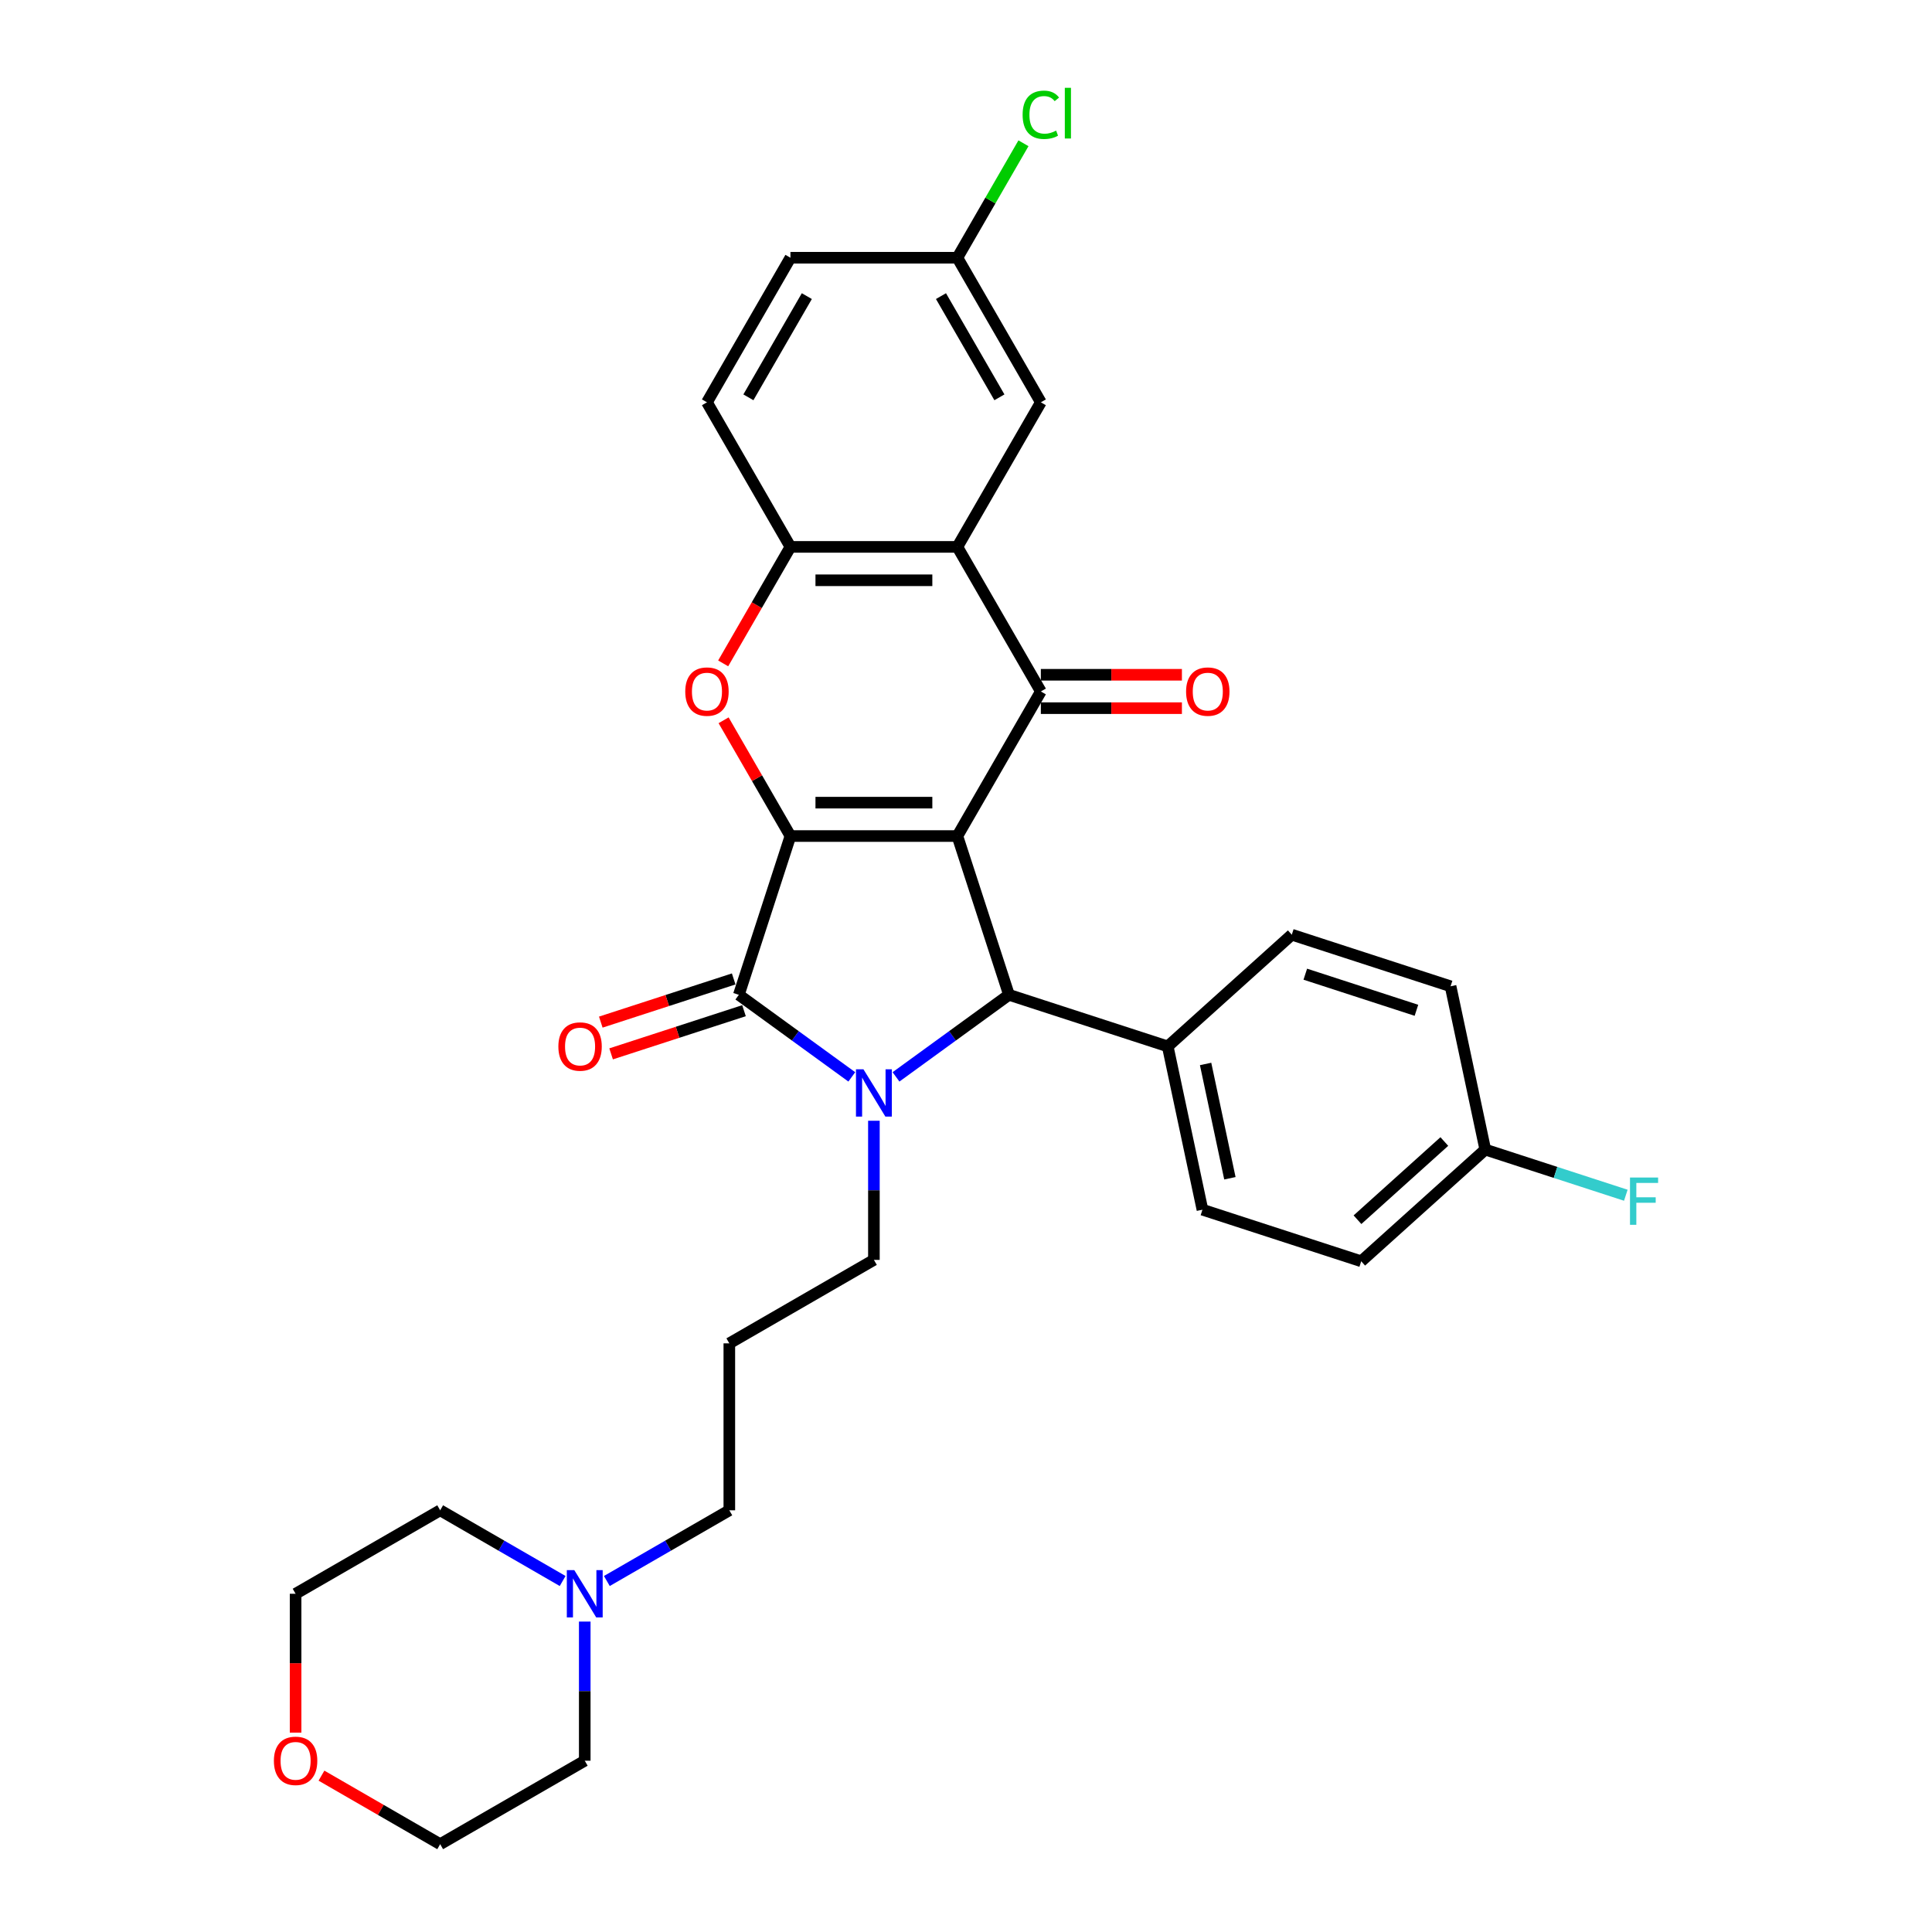 <?xml version='1.0' encoding='iso-8859-1'?>
<svg version='1.1' baseProfile='full'
              xmlns='http://www.w3.org/2000/svg'
                      xmlns:rdkit='http://www.rdkit.org/xml'
                      xmlns:xlink='http://www.w3.org/1999/xlink'
                  xml:space='preserve'
width='1000px' height='1000px' viewBox='0 0 1000 1000'>
<!-- END OF HEADER -->
<rect style='opacity:1.0;fill:#FFFFFF;stroke:none' width='1000' height='1000' x='0' y='0'> </rect>
<path class='bond-0' d='M 495.535,432.734 L 409.126,432.734' style='fill:none;fill-rule:evenodd;stroke:#000000;stroke-width:6px;stroke-linecap:butt;stroke-linejoin:miter;stroke-opacity:1' />
<path class='bond-0' d='M 482.574,415.452 L 422.087,415.452' style='fill:none;fill-rule:evenodd;stroke:#000000;stroke-width:6px;stroke-linecap:butt;stroke-linejoin:miter;stroke-opacity:1' />
<path class='bond-3' d='M 495.535,432.734 L 538.74,357.902' style='fill:none;fill-rule:evenodd;stroke:#000000;stroke-width:6px;stroke-linecap:butt;stroke-linejoin:miter;stroke-opacity:1' />
<path class='bond-4' d='M 495.535,432.734 L 522.237,514.914' style='fill:none;fill-rule:evenodd;stroke:#000000;stroke-width:6px;stroke-linecap:butt;stroke-linejoin:miter;stroke-opacity:1' />
<path class='bond-2' d='M 409.126,432.734 L 382.424,514.914' style='fill:none;fill-rule:evenodd;stroke:#000000;stroke-width:6px;stroke-linecap:butt;stroke-linejoin:miter;stroke-opacity:1' />
<path class='bond-5' d='M 409.126,432.734 L 391.829,402.775' style='fill:none;fill-rule:evenodd;stroke:#000000;stroke-width:6px;stroke-linecap:butt;stroke-linejoin:miter;stroke-opacity:1' />
<path class='bond-5' d='M 391.829,402.775 L 374.532,372.816' style='fill:none;fill-rule:evenodd;stroke:#FF0000;stroke-width:6px;stroke-linecap:butt;stroke-linejoin:miter;stroke-opacity:1' />
<path class='bond-1' d='M 463.771,557.392 L 493.004,536.153' style='fill:none;fill-rule:evenodd;stroke:#0000FF;stroke-width:6px;stroke-linecap:butt;stroke-linejoin:miter;stroke-opacity:1' />
<path class='bond-1' d='M 493.004,536.153 L 522.237,514.914' style='fill:none;fill-rule:evenodd;stroke:#000000;stroke-width:6px;stroke-linecap:butt;stroke-linejoin:miter;stroke-opacity:1' />
<path class='bond-14' d='M 452.331,580.1 L 452.331,616.107' style='fill:none;fill-rule:evenodd;stroke:#0000FF;stroke-width:6px;stroke-linecap:butt;stroke-linejoin:miter;stroke-opacity:1' />
<path class='bond-14' d='M 452.331,616.107 L 452.331,652.113' style='fill:none;fill-rule:evenodd;stroke:#000000;stroke-width:6px;stroke-linecap:butt;stroke-linejoin:miter;stroke-opacity:1' />
<path class='bond-31' d='M 440.89,557.392 L 411.657,536.153' style='fill:none;fill-rule:evenodd;stroke:#0000FF;stroke-width:6px;stroke-linecap:butt;stroke-linejoin:miter;stroke-opacity:1' />
<path class='bond-31' d='M 411.657,536.153 L 382.424,514.914' style='fill:none;fill-rule:evenodd;stroke:#000000;stroke-width:6px;stroke-linecap:butt;stroke-linejoin:miter;stroke-opacity:1' />
<path class='bond-9' d='M 379.754,506.696 L 345.361,517.871' style='fill:none;fill-rule:evenodd;stroke:#000000;stroke-width:6px;stroke-linecap:butt;stroke-linejoin:miter;stroke-opacity:1' />
<path class='bond-9' d='M 345.361,517.871 L 310.967,529.046' style='fill:none;fill-rule:evenodd;stroke:#FF0000;stroke-width:6px;stroke-linecap:butt;stroke-linejoin:miter;stroke-opacity:1' />
<path class='bond-9' d='M 385.094,523.132 L 350.701,534.307' style='fill:none;fill-rule:evenodd;stroke:#000000;stroke-width:6px;stroke-linecap:butt;stroke-linejoin:miter;stroke-opacity:1' />
<path class='bond-9' d='M 350.701,534.307 L 316.308,545.482' style='fill:none;fill-rule:evenodd;stroke:#FF0000;stroke-width:6px;stroke-linecap:butt;stroke-linejoin:miter;stroke-opacity:1' />
<path class='bond-6' d='M 538.74,357.902 L 495.535,283.069' style='fill:none;fill-rule:evenodd;stroke:#000000;stroke-width:6px;stroke-linecap:butt;stroke-linejoin:miter;stroke-opacity:1' />
<path class='bond-10' d='M 538.74,366.543 L 575.248,366.543' style='fill:none;fill-rule:evenodd;stroke:#000000;stroke-width:6px;stroke-linecap:butt;stroke-linejoin:miter;stroke-opacity:1' />
<path class='bond-10' d='M 575.248,366.543 L 611.756,366.543' style='fill:none;fill-rule:evenodd;stroke:#FF0000;stroke-width:6px;stroke-linecap:butt;stroke-linejoin:miter;stroke-opacity:1' />
<path class='bond-10' d='M 538.74,349.261 L 575.248,349.261' style='fill:none;fill-rule:evenodd;stroke:#000000;stroke-width:6px;stroke-linecap:butt;stroke-linejoin:miter;stroke-opacity:1' />
<path class='bond-10' d='M 575.248,349.261 L 611.756,349.261' style='fill:none;fill-rule:evenodd;stroke:#FF0000;stroke-width:6px;stroke-linecap:butt;stroke-linejoin:miter;stroke-opacity:1' />
<path class='bond-8' d='M 522.237,514.914 L 604.417,541.616' style='fill:none;fill-rule:evenodd;stroke:#000000;stroke-width:6px;stroke-linecap:butt;stroke-linejoin:miter;stroke-opacity:1' />
<path class='bond-32' d='M 374.313,343.368 L 391.719,313.218' style='fill:none;fill-rule:evenodd;stroke:#FF0000;stroke-width:6px;stroke-linecap:butt;stroke-linejoin:miter;stroke-opacity:1' />
<path class='bond-32' d='M 391.719,313.218 L 409.126,283.069' style='fill:none;fill-rule:evenodd;stroke:#000000;stroke-width:6px;stroke-linecap:butt;stroke-linejoin:miter;stroke-opacity:1' />
<path class='bond-7' d='M 495.535,283.069 L 409.126,283.069' style='fill:none;fill-rule:evenodd;stroke:#000000;stroke-width:6px;stroke-linecap:butt;stroke-linejoin:miter;stroke-opacity:1' />
<path class='bond-7' d='M 482.574,300.351 L 422.087,300.351' style='fill:none;fill-rule:evenodd;stroke:#000000;stroke-width:6px;stroke-linecap:butt;stroke-linejoin:miter;stroke-opacity:1' />
<path class='bond-12' d='M 495.535,283.069 L 538.74,208.237' style='fill:none;fill-rule:evenodd;stroke:#000000;stroke-width:6px;stroke-linecap:butt;stroke-linejoin:miter;stroke-opacity:1' />
<path class='bond-13' d='M 409.126,283.069 L 365.921,208.237' style='fill:none;fill-rule:evenodd;stroke:#000000;stroke-width:6px;stroke-linecap:butt;stroke-linejoin:miter;stroke-opacity:1' />
<path class='bond-16' d='M 604.417,541.616 L 622.383,626.137' style='fill:none;fill-rule:evenodd;stroke:#000000;stroke-width:6px;stroke-linecap:butt;stroke-linejoin:miter;stroke-opacity:1' />
<path class='bond-16' d='M 624.016,550.701 L 636.592,609.866' style='fill:none;fill-rule:evenodd;stroke:#000000;stroke-width:6px;stroke-linecap:butt;stroke-linejoin:miter;stroke-opacity:1' />
<path class='bond-17' d='M 604.417,541.616 L 668.632,483.797' style='fill:none;fill-rule:evenodd;stroke:#000000;stroke-width:6px;stroke-linecap:butt;stroke-linejoin:miter;stroke-opacity:1' />
<path class='bond-11' d='M 314.106,818.326 L 345.802,800.027' style='fill:none;fill-rule:evenodd;stroke:#0000FF;stroke-width:6px;stroke-linecap:butt;stroke-linejoin:miter;stroke-opacity:1' />
<path class='bond-11' d='M 345.802,800.027 L 377.498,781.727' style='fill:none;fill-rule:evenodd;stroke:#000000;stroke-width:6px;stroke-linecap:butt;stroke-linejoin:miter;stroke-opacity:1' />
<path class='bond-27' d='M 302.666,839.327 L 302.666,875.334' style='fill:none;fill-rule:evenodd;stroke:#0000FF;stroke-width:6px;stroke-linecap:butt;stroke-linejoin:miter;stroke-opacity:1' />
<path class='bond-27' d='M 302.666,875.334 L 302.666,911.341' style='fill:none;fill-rule:evenodd;stroke:#000000;stroke-width:6px;stroke-linecap:butt;stroke-linejoin:miter;stroke-opacity:1' />
<path class='bond-28' d='M 291.225,818.326 L 259.529,800.027' style='fill:none;fill-rule:evenodd;stroke:#0000FF;stroke-width:6px;stroke-linecap:butt;stroke-linejoin:miter;stroke-opacity:1' />
<path class='bond-28' d='M 259.529,800.027 L 227.833,781.727' style='fill:none;fill-rule:evenodd;stroke:#000000;stroke-width:6px;stroke-linecap:butt;stroke-linejoin:miter;stroke-opacity:1' />
<path class='bond-18' d='M 538.74,208.237 L 495.535,133.404' style='fill:none;fill-rule:evenodd;stroke:#000000;stroke-width:6px;stroke-linecap:butt;stroke-linejoin:miter;stroke-opacity:1' />
<path class='bond-18' d='M 517.293,205.653 L 487.049,153.27' style='fill:none;fill-rule:evenodd;stroke:#000000;stroke-width:6px;stroke-linecap:butt;stroke-linejoin:miter;stroke-opacity:1' />
<path class='bond-34' d='M 365.921,208.237 L 409.126,133.404' style='fill:none;fill-rule:evenodd;stroke:#000000;stroke-width:6px;stroke-linecap:butt;stroke-linejoin:miter;stroke-opacity:1' />
<path class='bond-34' d='M 387.369,205.653 L 417.612,153.27' style='fill:none;fill-rule:evenodd;stroke:#000000;stroke-width:6px;stroke-linecap:butt;stroke-linejoin:miter;stroke-opacity:1' />
<path class='bond-19' d='M 452.331,652.113 L 377.498,695.318' style='fill:none;fill-rule:evenodd;stroke:#000000;stroke-width:6px;stroke-linecap:butt;stroke-linejoin:miter;stroke-opacity:1' />
<path class='bond-15' d='M 153,896.807 L 153,860.869' style='fill:none;fill-rule:evenodd;stroke:#FF0000;stroke-width:6px;stroke-linecap:butt;stroke-linejoin:miter;stroke-opacity:1' />
<path class='bond-15' d='M 153,860.869 L 153,824.932' style='fill:none;fill-rule:evenodd;stroke:#000000;stroke-width:6px;stroke-linecap:butt;stroke-linejoin:miter;stroke-opacity:1' />
<path class='bond-35' d='M 166.394,919.074 L 197.113,936.81' style='fill:none;fill-rule:evenodd;stroke:#FF0000;stroke-width:6px;stroke-linecap:butt;stroke-linejoin:miter;stroke-opacity:1' />
<path class='bond-35' d='M 197.113,936.81 L 227.833,954.545' style='fill:none;fill-rule:evenodd;stroke:#000000;stroke-width:6px;stroke-linecap:butt;stroke-linejoin:miter;stroke-opacity:1' />
<path class='bond-22' d='M 622.383,626.137 L 704.563,652.839' style='fill:none;fill-rule:evenodd;stroke:#000000;stroke-width:6px;stroke-linecap:butt;stroke-linejoin:miter;stroke-opacity:1' />
<path class='bond-23' d='M 668.632,483.797 L 750.812,510.499' style='fill:none;fill-rule:evenodd;stroke:#000000;stroke-width:6px;stroke-linecap:butt;stroke-linejoin:miter;stroke-opacity:1' />
<path class='bond-23' d='M 675.618,504.238 L 733.144,522.93' style='fill:none;fill-rule:evenodd;stroke:#000000;stroke-width:6px;stroke-linecap:butt;stroke-linejoin:miter;stroke-opacity:1' />
<path class='bond-21' d='M 495.535,133.404 L 409.126,133.404' style='fill:none;fill-rule:evenodd;stroke:#000000;stroke-width:6px;stroke-linecap:butt;stroke-linejoin:miter;stroke-opacity:1' />
<path class='bond-24' d='M 495.535,133.404 L 512.638,103.782' style='fill:none;fill-rule:evenodd;stroke:#000000;stroke-width:6px;stroke-linecap:butt;stroke-linejoin:miter;stroke-opacity:1' />
<path class='bond-24' d='M 512.638,103.782 L 529.74,74.16' style='fill:none;fill-rule:evenodd;stroke:#00CC00;stroke-width:6px;stroke-linecap:butt;stroke-linejoin:miter;stroke-opacity:1' />
<path class='bond-25' d='M 377.498,695.318 L 377.498,781.727' style='fill:none;fill-rule:evenodd;stroke:#000000;stroke-width:6px;stroke-linecap:butt;stroke-linejoin:miter;stroke-opacity:1' />
<path class='bond-20' d='M 768.777,595.02 L 750.812,510.499' style='fill:none;fill-rule:evenodd;stroke:#000000;stroke-width:6px;stroke-linecap:butt;stroke-linejoin:miter;stroke-opacity:1' />
<path class='bond-26' d='M 768.777,595.02 L 805.149,606.838' style='fill:none;fill-rule:evenodd;stroke:#000000;stroke-width:6px;stroke-linecap:butt;stroke-linejoin:miter;stroke-opacity:1' />
<path class='bond-26' d='M 805.149,606.838 L 841.521,618.656' style='fill:none;fill-rule:evenodd;stroke:#33CCCC;stroke-width:6px;stroke-linecap:butt;stroke-linejoin:miter;stroke-opacity:1' />
<path class='bond-33' d='M 768.777,595.02 L 704.563,652.839' style='fill:none;fill-rule:evenodd;stroke:#000000;stroke-width:6px;stroke-linecap:butt;stroke-linejoin:miter;stroke-opacity:1' />
<path class='bond-33' d='M 747.581,590.85 L 702.631,631.323' style='fill:none;fill-rule:evenodd;stroke:#000000;stroke-width:6px;stroke-linecap:butt;stroke-linejoin:miter;stroke-opacity:1' />
<path class='bond-30' d='M 302.666,911.341 L 227.833,954.545' style='fill:none;fill-rule:evenodd;stroke:#000000;stroke-width:6px;stroke-linecap:butt;stroke-linejoin:miter;stroke-opacity:1' />
<path class='bond-29' d='M 227.833,781.727 L 153,824.932' style='fill:none;fill-rule:evenodd;stroke:#000000;stroke-width:6px;stroke-linecap:butt;stroke-linejoin:miter;stroke-opacity:1' />
<path  class='atom-2' d='M 446.921 553.469
L 454.94 566.43
Q 455.735 567.709, 457.014 570.025
Q 458.293 572.34, 458.362 572.479
L 458.362 553.469
L 461.611 553.469
L 461.611 577.94
L 458.258 577.94
L 449.652 563.769
Q 448.65 562.11, 447.578 560.209
Q 446.541 558.308, 446.23 557.72
L 446.23 577.94
L 443.05 577.94
L 443.05 553.469
L 446.921 553.469
' fill='#0000FF'/>
<path  class='atom-6' d='M 354.688 357.971
Q 354.688 352.095, 357.592 348.811
Q 360.495 345.528, 365.921 345.528
Q 371.348 345.528, 374.251 348.811
Q 377.155 352.095, 377.155 357.971
Q 377.155 363.916, 374.217 367.303
Q 371.279 370.656, 365.921 370.656
Q 360.529 370.656, 357.592 367.303
Q 354.688 363.95, 354.688 357.971
M 365.921 367.891
Q 369.654 367.891, 371.659 365.402
Q 373.698 362.879, 373.698 357.971
Q 373.698 353.166, 371.659 350.747
Q 369.654 348.293, 365.921 348.293
Q 362.189 348.293, 360.149 350.712
Q 358.145 353.132, 358.145 357.971
Q 358.145 362.913, 360.149 365.402
Q 362.189 367.891, 365.921 367.891
' fill='#FF0000'/>
<path  class='atom-10' d='M 289.011 541.685
Q 289.011 535.809, 291.914 532.526
Q 294.818 529.242, 300.244 529.242
Q 305.671 529.242, 308.574 532.526
Q 311.477 535.809, 311.477 541.685
Q 311.477 547.63, 308.539 551.017
Q 305.601 554.37, 300.244 554.37
Q 294.852 554.37, 291.914 551.017
Q 289.011 547.665, 289.011 541.685
M 300.244 551.605
Q 303.977 551.605, 305.982 549.116
Q 308.021 546.593, 308.021 541.685
Q 308.021 536.881, 305.982 534.461
Q 303.977 532.007, 300.244 532.007
Q 296.511 532.007, 294.472 534.427
Q 292.467 536.846, 292.467 541.685
Q 292.467 546.628, 294.472 549.116
Q 296.511 551.605, 300.244 551.605
' fill='#FF0000'/>
<path  class='atom-11' d='M 613.916 357.971
Q 613.916 352.095, 616.819 348.811
Q 619.722 345.528, 625.149 345.528
Q 630.575 345.528, 633.479 348.811
Q 636.382 352.095, 636.382 357.971
Q 636.382 363.916, 633.444 367.303
Q 630.506 370.656, 625.149 370.656
Q 619.757 370.656, 616.819 367.303
Q 613.916 363.95, 613.916 357.971
M 625.149 367.891
Q 628.882 367.891, 630.887 365.402
Q 632.926 362.879, 632.926 357.971
Q 632.926 353.166, 630.887 350.747
Q 628.882 348.293, 625.149 348.293
Q 621.416 348.293, 619.377 350.712
Q 617.372 353.132, 617.372 357.971
Q 617.372 362.913, 619.377 365.402
Q 621.416 367.891, 625.149 367.891
' fill='#FF0000'/>
<path  class='atom-12' d='M 297.256 812.696
L 305.275 825.658
Q 306.07 826.936, 307.349 829.252
Q 308.628 831.568, 308.697 831.706
L 308.697 812.696
L 311.946 812.696
L 311.946 837.167
L 308.593 837.167
L 299.987 822.996
Q 298.984 821.337, 297.913 819.436
Q 296.876 817.535, 296.565 816.947
L 296.565 837.167
L 293.385 837.167
L 293.385 812.696
L 297.256 812.696
' fill='#0000FF'/>
<path  class='atom-16' d='M 141.767 911.41
Q 141.767 905.534, 144.671 902.251
Q 147.574 898.967, 153 898.967
Q 158.427 898.967, 161.33 902.251
Q 164.234 905.534, 164.234 911.41
Q 164.234 917.355, 161.296 920.742
Q 158.358 924.095, 153 924.095
Q 147.609 924.095, 144.671 920.742
Q 141.767 917.39, 141.767 911.41
M 153 921.33
Q 156.733 921.33, 158.738 918.841
Q 160.777 916.318, 160.777 911.41
Q 160.777 906.606, 158.738 904.186
Q 156.733 901.732, 153 901.732
Q 149.268 901.732, 147.228 904.152
Q 145.224 906.571, 145.224 911.41
Q 145.224 916.353, 147.228 918.841
Q 149.268 921.33, 153 921.33
' fill='#FF0000'/>
<path  class='atom-25' d='M 529.304 59.418
Q 529.304 53.335, 532.138 50.155
Q 535.007 46.941, 540.433 46.941
Q 545.48 46.941, 548.176 50.501
L 545.894 52.367
Q 543.924 49.775, 540.433 49.775
Q 536.735 49.775, 534.765 52.264
Q 532.829 54.718, 532.829 59.418
Q 532.829 64.257, 534.834 66.746
Q 536.873 69.234, 540.814 69.234
Q 543.51 69.234, 546.655 67.61
L 547.623 70.202
Q 546.344 71.032, 544.408 71.516
Q 542.473 71.999, 540.33 71.999
Q 535.007 71.999, 532.138 68.751
Q 529.304 65.501, 529.304 59.418
' fill='#00CC00'/>
<path  class='atom-25' d='M 551.148 45.455
L 554.328 45.455
L 554.328 71.688
L 551.148 71.688
L 551.148 45.455
' fill='#00CC00'/>
<path  class='atom-27' d='M 843.681 609.486
L 858.233 609.486
L 858.233 612.286
L 846.965 612.286
L 846.965 619.717
L 856.988 619.717
L 856.988 622.551
L 846.965 622.551
L 846.965 633.957
L 843.681 633.957
L 843.681 609.486
' fill='#33CCCC'/>
</svg>
